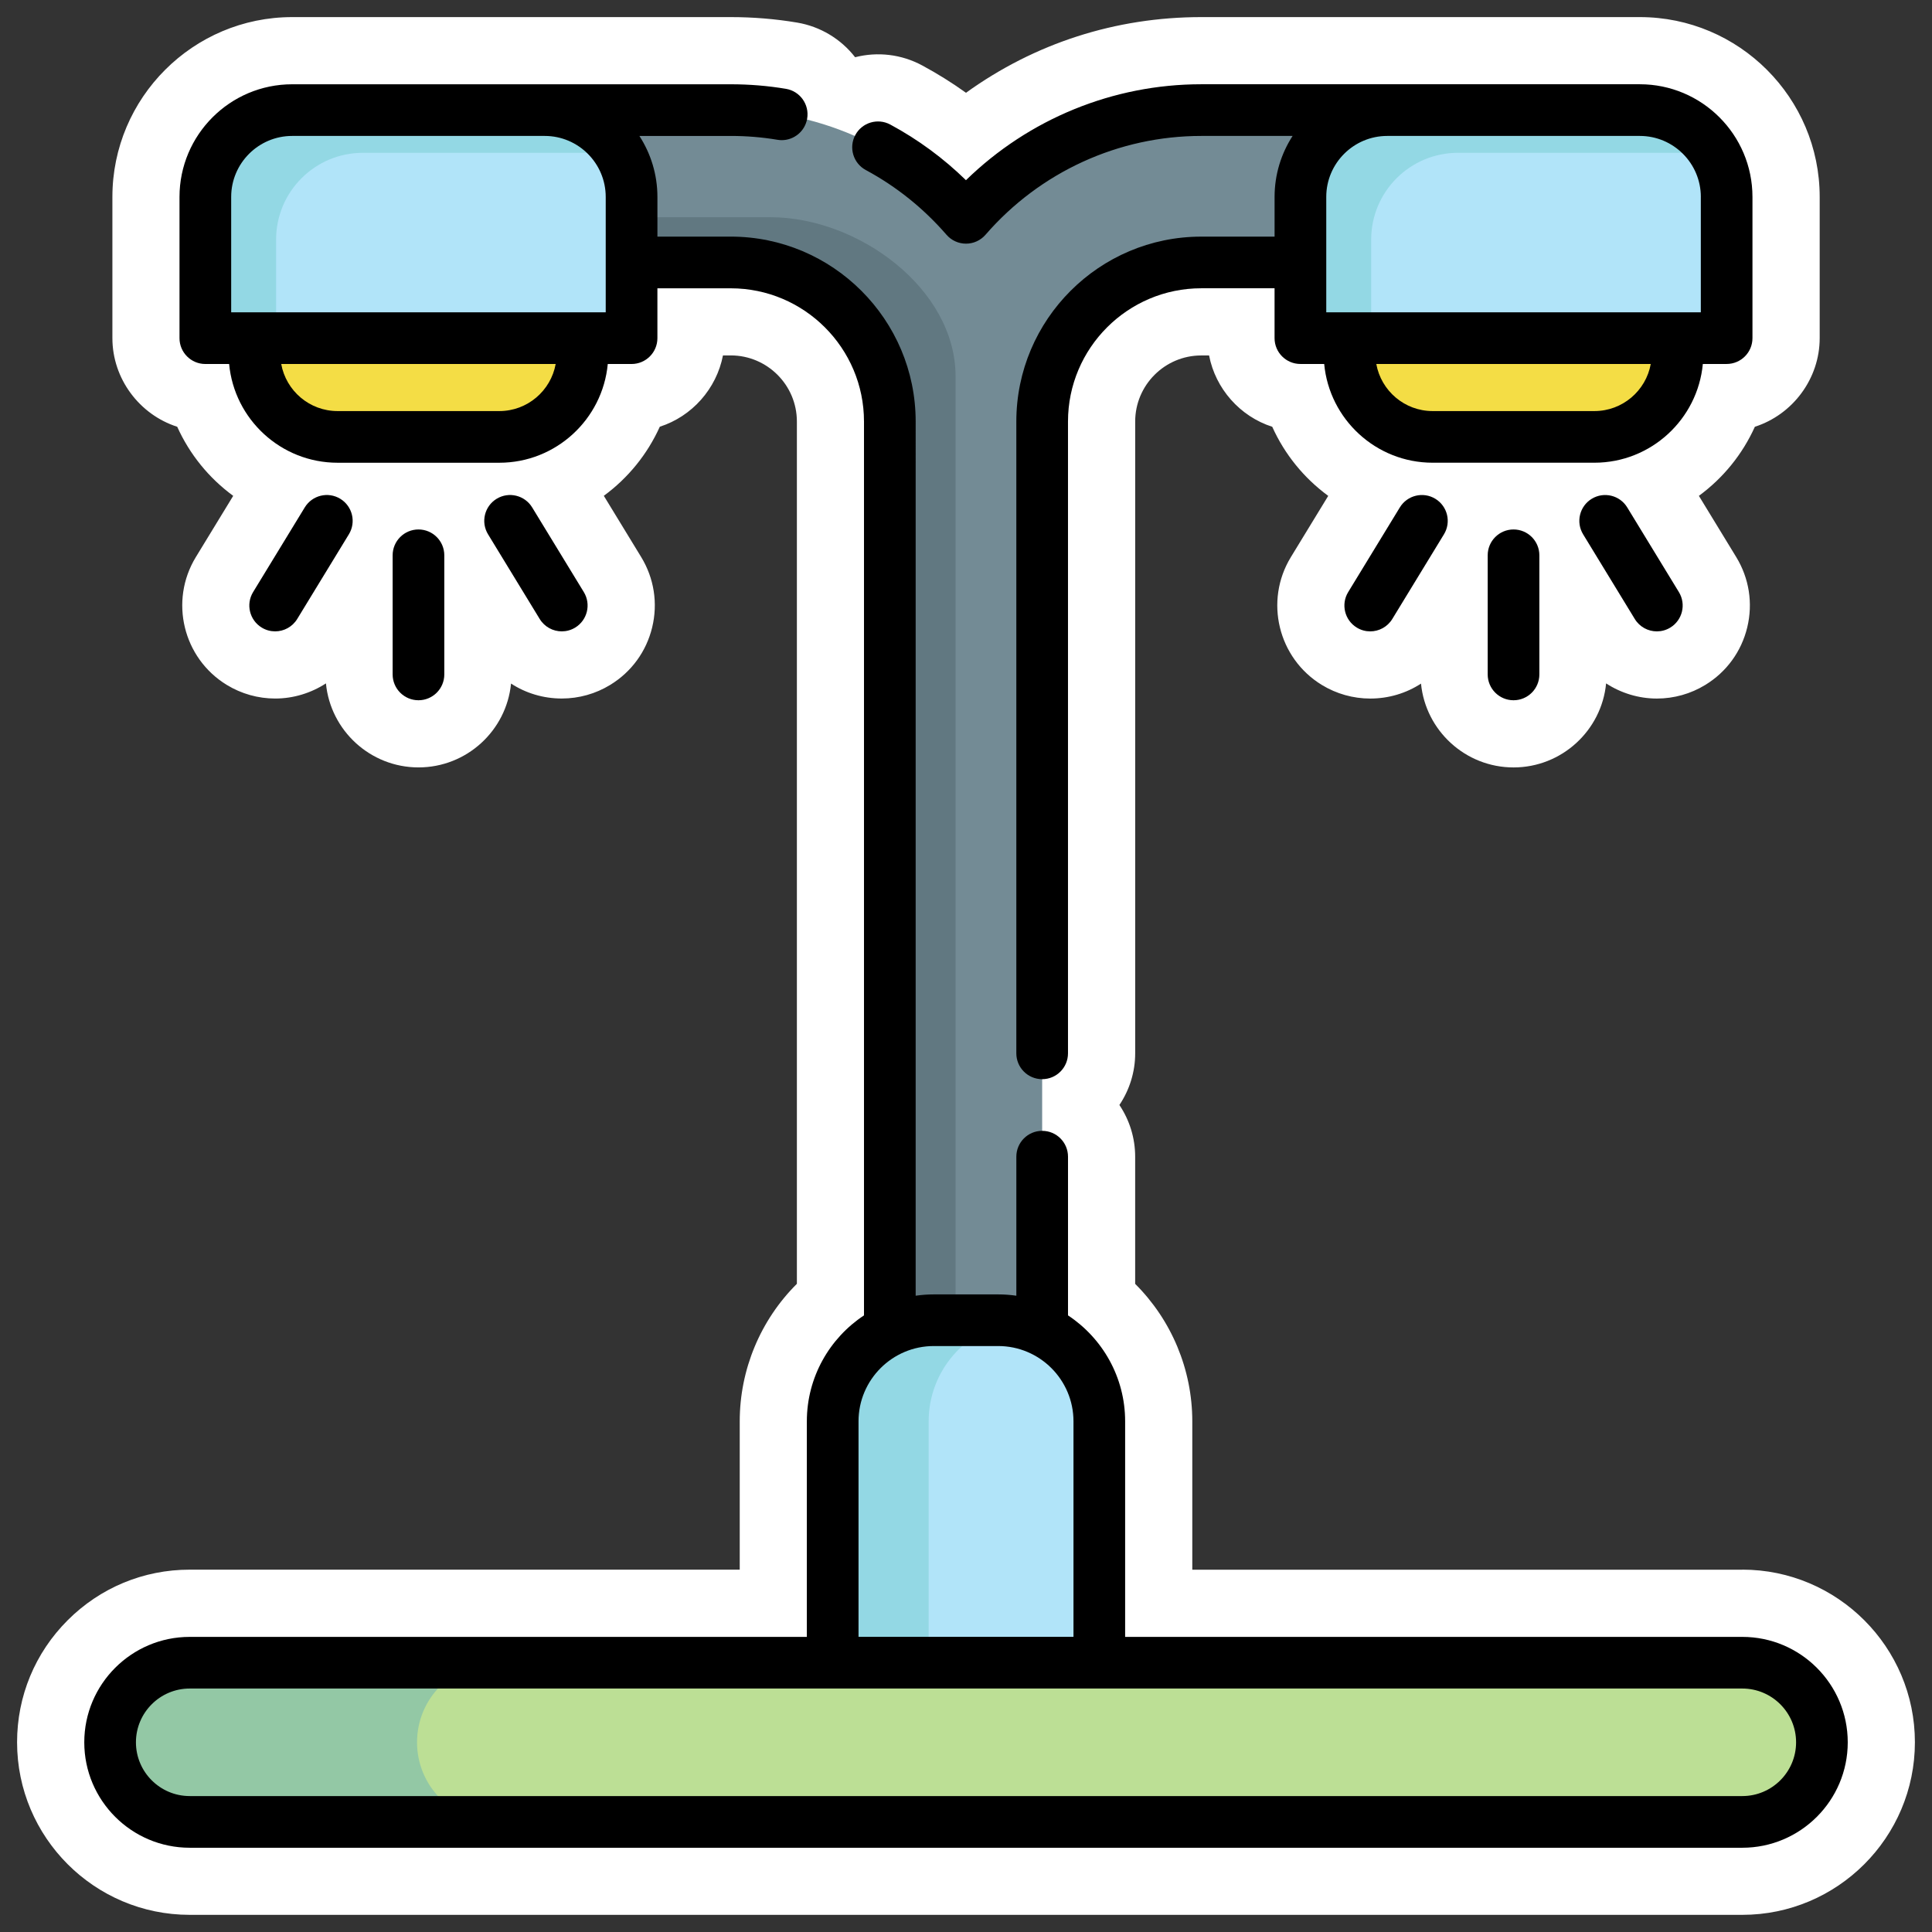 <?xml version="1.0" encoding="UTF-8"?>
<svg id="Capa_1" xmlns="http://www.w3.org/2000/svg" version="1.1" viewBox="0 0 1000 1000">
  <rect x="0" y="0" width="1000" height="1000" fill="#333333" stroke="none"/>
  <!-- Generator: Adobe Illustrator 29.6.1, SVG Export Plug-In . SVG Version: 2.1.1 Build 9)  -->
  <defs>
    <style>
      .st0 {
        fill: #fff;
      }

      .st1 {
        fill: #617881;
      }

      .st2 {
        fill: #f4dd45;
      }

      .st3 {
        fill: #93d8e4;
      }

      .st4 {
        fill: #b1e4f9;
      }

      .st5 {
        fill: #93c8a5;
      }

      .st6 {
        fill: #738b95;
      }

      .st7 {
        fill: #bcdf95;
      }
    </style>
  </defs>
  <path class="st0" d="M901.81,812.47h-284.68v-76.79c0-26.76-10.71-52.37-29.57-71.15v-65.85c0-9.59-2.89-18.89-8.16-26.74,5.27-7.85,8.17-17.15,8.17-26.74V218.19c0-18.87,15.35-34.21,34.21-34.21h4.04c3.31,17.2,15.97,31.55,32.69,36.92,6.43,14.27,16.41,26.55,28.98,35.76l-19.34,31.7c-13.82,22.66-6.63,52.33,16.02,66.16,7.56,4.61,16.22,7.05,25.06,7.05,9.56,0,18.62-2.75,26.28-7.74,2.39,24.32,22.96,43.39,47.9,43.39s45.57-19.12,47.91-43.49c7.72,5.02,16.85,7.84,26.27,7.84,8.85,0,17.52-2.44,25.06-7.05,10.98-6.7,18.69-17.27,21.72-29.77,3.02-12.5,1-25.42-5.69-36.4l-19.34-31.7c12.56-9.21,22.54-21.5,28.98-35.76,19.56-6.28,33.55-24.84,33.55-45.87v-73.09c0-51.32-41.76-93.08-93.08-93.08h-226.99c-44.3,0-86.2,13.51-121.8,39.17-7.24-5.19-14.83-9.93-22.65-14.14-10.76-5.81-23.15-7.23-34.74-4.26-7.33-9.43-17.97-15.9-30-17.93-11.22-1.89-22.78-2.84-34.36-2.84h-226.99c-51.32,0-93.08,41.76-93.08,93.08v73.09c0,21.03,13.99,39.59,33.55,45.87,6.43,14.26,16.41,26.55,28.98,35.76l-19.34,31.7c-13.82,22.66-6.64,52.33,16,66.15,7.56,4.62,16.23,7.06,25.07,7.06,9.42,0,18.55-2.82,26.27-7.84,2.34,24.37,22.94,43.49,47.91,43.49s45.52-19.07,47.9-43.4c7.66,4.99,16.72,7.74,26.28,7.74,8.85,0,17.52-2.44,25.05-7.05,10.98-6.7,18.69-17.27,21.72-29.77,3.02-12.5,1-25.42-5.69-36.4l-19.34-31.7c12.56-9.21,22.54-21.5,28.98-35.76,16.73-5.37,29.38-19.72,32.69-36.91h4.03c18.87,0,34.23,15.35,34.23,34.21v446.33c-18.87,18.78-29.58,44.4-29.58,71.16v76.79H98.18c-23.84,0-46.26,9.3-63.15,26.18-16.89,16.88-26.19,39.31-26.19,63.15,0,49.26,40.08,89.34,89.34,89.34h803.63c49.26,0,89.34-40.08,89.34-89.34s-40.08-89.34-89.34-89.34Z"/>
  <g>
    <g>
      <g>
        <path class="st2" d="M258.45,226.14h-83.72c-23.76,0-43.01-19.26-43.01-43.01v-8.1l84.87-59.02,84.87,59.02v8.1c0,23.76-19.26,43.01-43.01,43.01Z"/>
        <path class="st6" d="M718.04,56.99h-96.26c-48.59,0-92.2,21.64-121.78,55.76-29.58-34.12-73.19-55.76-121.78-55.76h-96.26c-21.77,0-39.42,17.65-39.42,39.42s17.65,39.42,39.42,39.42h96.26c45.41,0,82.36,36.94,82.36,82.36v553.78c0,1.36.07,2.71.2,4.03,2.02,19.88,18.81,35.39,39.22,35.39s37.2-15.51,39.22-35.39c.14-1.32.2-2.67.2-4.03V218.2c0-45.41,36.94-82.36,82.36-82.36h96.26c21.77,0,39.42-17.65,39.42-39.42s-17.65-39.43-39.42-39.43Z"/>
        <path class="st1" d="M537.53,784.14c-5.13,15.83-19.98,27.27-37.51,27.27-20.42,0-37.2-15.52-39.22-35.4-.15-1.33-.21-2.66-.21-4.03V218.21c0-45.42-36.95-82.38-82.35-82.38h-96.28c-21.77,0-39.42-17.64-39.42-39.42,0-15.69,9.17-29.24,22.45-35.56-1.24,3.82-1.91,7.91-1.91,12.16,0,21.77,17.64,39.42,39.42,39.42h96.26c45.4,0,95.84,36.96,95.84,82.36v553.79c0,1.35-13.42,2.7-13.28,4.03,2.01,19.88,18.8,35.4,39.22,35.4,6.08,0,11.85-1.37,16.99-3.86h0Z"/>
        <path class="st4" d="M516.66,683.34h-33.31c-28.91,0-52.34,23.43-52.34,52.34v124.93l69,41.2,69-41.2v-124.93c0-28.91-23.43-52.34-52.34-52.34Z"/>
        <path class="st3" d="M524.85,683.97c-25.02,3.92-44.18,25.58-44.18,51.71v124.93h-49.67v-124.93c0-28.9,23.45-52.35,52.35-52.35h33.3c2.8,0,5.54.23,8.2.64Z"/>
        <path class="st4" d="M106.29,175.03h220.62v-73.09c0-24.82-20.12-44.95-44.95-44.95h-130.72c-24.82,0-44.95,20.12-44.95,44.95v73.09Z"/>
        <path class="st3" d="M320.69,79.15c-.68-.04-1.41-.06-2.12-.06h-130.72c-24.84,0-44.94,20.13-44.94,44.94v50.98h-36.62v-73.08c0-24.84,20.13-44.97,44.94-44.97h130.72c16.5,0,30.94,8.9,38.74,22.18Z"/>
        <path class="st2" d="M825.26,226.14h-83.72c-23.76,0-43.01-19.26-43.01-43.01v-8.1l84.87-59.02,84.87,59.02v8.1c0,23.76-19.26,43.01-43.01,43.01h0Z"/>
        <path class="st4" d="M673.1,175.03h220.62v-73.09c0-24.82-20.12-44.95-44.95-44.95h-130.72c-24.82,0-44.95,20.12-44.95,44.95v73.09h0Z"/>
        <path class="st3" d="M887.5,79.15c-.68-.04-1.41-.06-2.12-.06h-130.72c-24.84,0-44.94,20.13-44.94,44.94v50.98h-36.62v-73.08c0-24.84,20.13-44.97,44.94-44.97h130.72c16.5,0,30.94,8.9,38.74,22.18Z"/>
      </g>
      <g>
        <path class="st7" d="M901.81,860.61H98.19c-22.76,0-41.2,18.45-41.2,41.2s18.45,41.2,41.2,41.2h803.63c22.76,0,41.2-18.45,41.2-41.2,0-22.76-18.45-41.2-41.2-41.2Z"/>
        <path class="st5" d="M227.93,930.94c7.45,7.45,17.76,12.07,29.13,12.07H98.18c-11.37,0-21.68-4.62-29.13-12.07-7.45-7.45-12.07-17.76-12.07-29.13,0-22.77,18.45-41.2,41.2-41.2h158.88c-22.75,0-41.2,18.43-41.2,41.2,0,11.37,4.62,21.68,12.07,29.13Z"/>
      </g>
    </g>
    <g>
      <path d="M448.14,88.01c15.84,8.54,29.88,19.81,41.76,33.5,2.54,2.93,6.23,4.61,10.1,4.61,3.88,0,7.56-1.68,10.1-4.61,28.18-32.51,68.88-51.15,111.68-51.15h47.27c-5.89,9.11-9.33,19.95-9.33,31.58v20.54h-37.95c-52.78,0-95.72,42.94-95.72,95.72v327.01c0,7.38,5.98,13.37,13.37,13.37s13.37-5.99,13.37-13.37V218.19c0-38.03,30.94-68.98,68.97-68.98h37.95v25.81c0,7.38,5.98,13.37,13.37,13.37h12.32c2.67,28.63,26.82,51.11,56.13,51.11h83.72c29.31,0,53.46-22.49,56.13-51.11h12.32c7.39,0,13.37-5.99,13.37-13.37v-73.09c0-32.16-26.16-58.32-58.32-58.32h-226.99c-45.64,0-89.26,17.94-121.78,49.66-11.66-11.39-24.79-21.05-39.17-28.8-6.5-3.5-14.61-1.08-18.11,5.42-3.5,6.5-1.07,14.61,5.42,18.11h0ZM825.26,212.77h-83.72c-14.55,0-26.68-10.53-29.17-24.37h142.06c-2.49,13.84-14.63,24.37-29.17,24.37ZM880.34,101.93v59.72h-193.87v-59.72c0-17.41,14.16-31.57,31.58-31.57h130.72c17.41,0,31.58,14.16,31.58,31.57Z"/>
      <path d="M770.03,287.42v61.66c0,7.38,5.98,13.37,13.37,13.37s13.37-5.99,13.37-13.37v-61.66c0-7.38-5.98-13.37-13.37-13.37s-13.37,5.99-13.37,13.37Z"/>
      <path d="M724.56,262.63l-26.74,43.83c-3.85,6.3-1.85,14.53,4.45,18.38,2.17,1.33,4.58,1.96,6.95,1.96,4.51,0,8.91-2.28,11.43-6.41l26.74-43.83c3.85-6.3,1.85-14.53-4.45-18.38-6.3-3.85-14.53-1.86-18.38,4.45h0Z"/>
      <path d="M823.87,258.18c-6.3,3.85-8.3,12.07-4.45,18.38l26.74,43.83c2.52,4.13,6.92,6.41,11.43,6.41,2.37,0,4.78-.63,6.95-1.96,6.3-3.85,8.3-12.07,4.45-18.38l-26.74-43.83c-3.85-6.31-12.07-8.29-18.38-4.45h0Z"/>
      <path d="M229.97,349.08v-61.66c0-7.38-5.99-13.37-13.37-13.37s-13.37,5.99-13.37,13.37v61.66c0,7.38,5.99,13.37,13.37,13.37s13.37-5.99,13.37-13.37Z"/>
      <path d="M142.41,326.79c4.51,0,8.91-2.28,11.43-6.41l26.74-43.83c3.85-6.3,1.85-14.53-4.45-18.38-6.31-3.85-14.53-1.85-18.38,4.45l-26.74,43.83c-3.85,6.3-1.85,14.53,4.45,18.38,2.17,1.33,4.58,1.96,6.95,1.96h0Z"/>
      <path d="M290.78,326.79c2.37,0,4.78-.63,6.95-1.96,6.3-3.85,8.3-12.07,4.45-18.38l-26.74-43.83c-3.85-6.3-12.07-8.3-18.38-4.45-6.3,3.85-8.3,12.07-4.45,18.38l26.74,43.83c2.52,4.13,6.92,6.41,11.43,6.41h0Z"/>
      <path d="M901.81,847.24h-319.44v-111.56c0-22.89-11.77-43.07-29.57-54.84v-82.15c0-7.38-5.98-13.37-13.37-13.37s-13.37,5.99-13.37,13.37v71.97c-3.07-.44-6.21-.68-9.4-.68h-33.32c-3.19,0-6.32.24-9.39.68V218.19c0-52.78-42.95-95.72-95.73-95.72h-37.94v-20.53c0-11.63-3.44-22.47-9.33-31.58h47.27c8.18,0,16.31.67,24.17,1.99.75.12,1.5.19,2.23.19,6.41,0,12.07-4.62,13.17-11.16,1.22-7.28-3.69-14.18-10.97-15.4-9.32-1.57-18.94-2.36-28.6-2.36h-226.99c-32.16,0-58.32,26.16-58.32,58.32v73.09c0,7.38,5.99,13.37,13.37,13.37h12.32c2.67,28.63,26.82,51.11,56.13,51.11h83.72c29.31,0,53.46-22.49,56.13-51.11h12.32c7.38,0,13.37-5.99,13.37-13.37v-25.81h37.94c38.04,0,68.99,30.94,68.99,68.98v462.64c-17.81,11.77-29.58,31.96-29.58,54.85v111.56H98.19c-30.09,0-54.57,24.48-54.57,54.57s24.48,54.57,54.57,54.57h803.63c30.09,0,54.57-24.48,54.57-54.57s-24.48-54.57-54.57-54.57h0ZM119.66,101.93c0-17.41,14.16-31.57,31.57-31.57h130.72c17.41,0,31.57,14.16,31.57,31.57v59.72H119.66v-59.72ZM258.45,212.77h-83.72c-14.55,0-26.68-10.53-29.17-24.37h142.06c-2.5,13.84-14.63,24.37-29.17,24.37ZM444.37,735.68c0-21.49,17.48-38.97,38.97-38.97h33.32c21.49,0,38.97,17.48,38.97,38.97v111.56h-111.26v-111.56ZM901.81,929.64H98.19c-15.35,0-27.83-12.48-27.83-27.83s12.48-27.83,27.83-27.83h803.63c15.35,0,27.83,12.48,27.83,27.83s-12.48,27.83-27.83,27.83Z"/>
    </g>
  </g>
</svg>